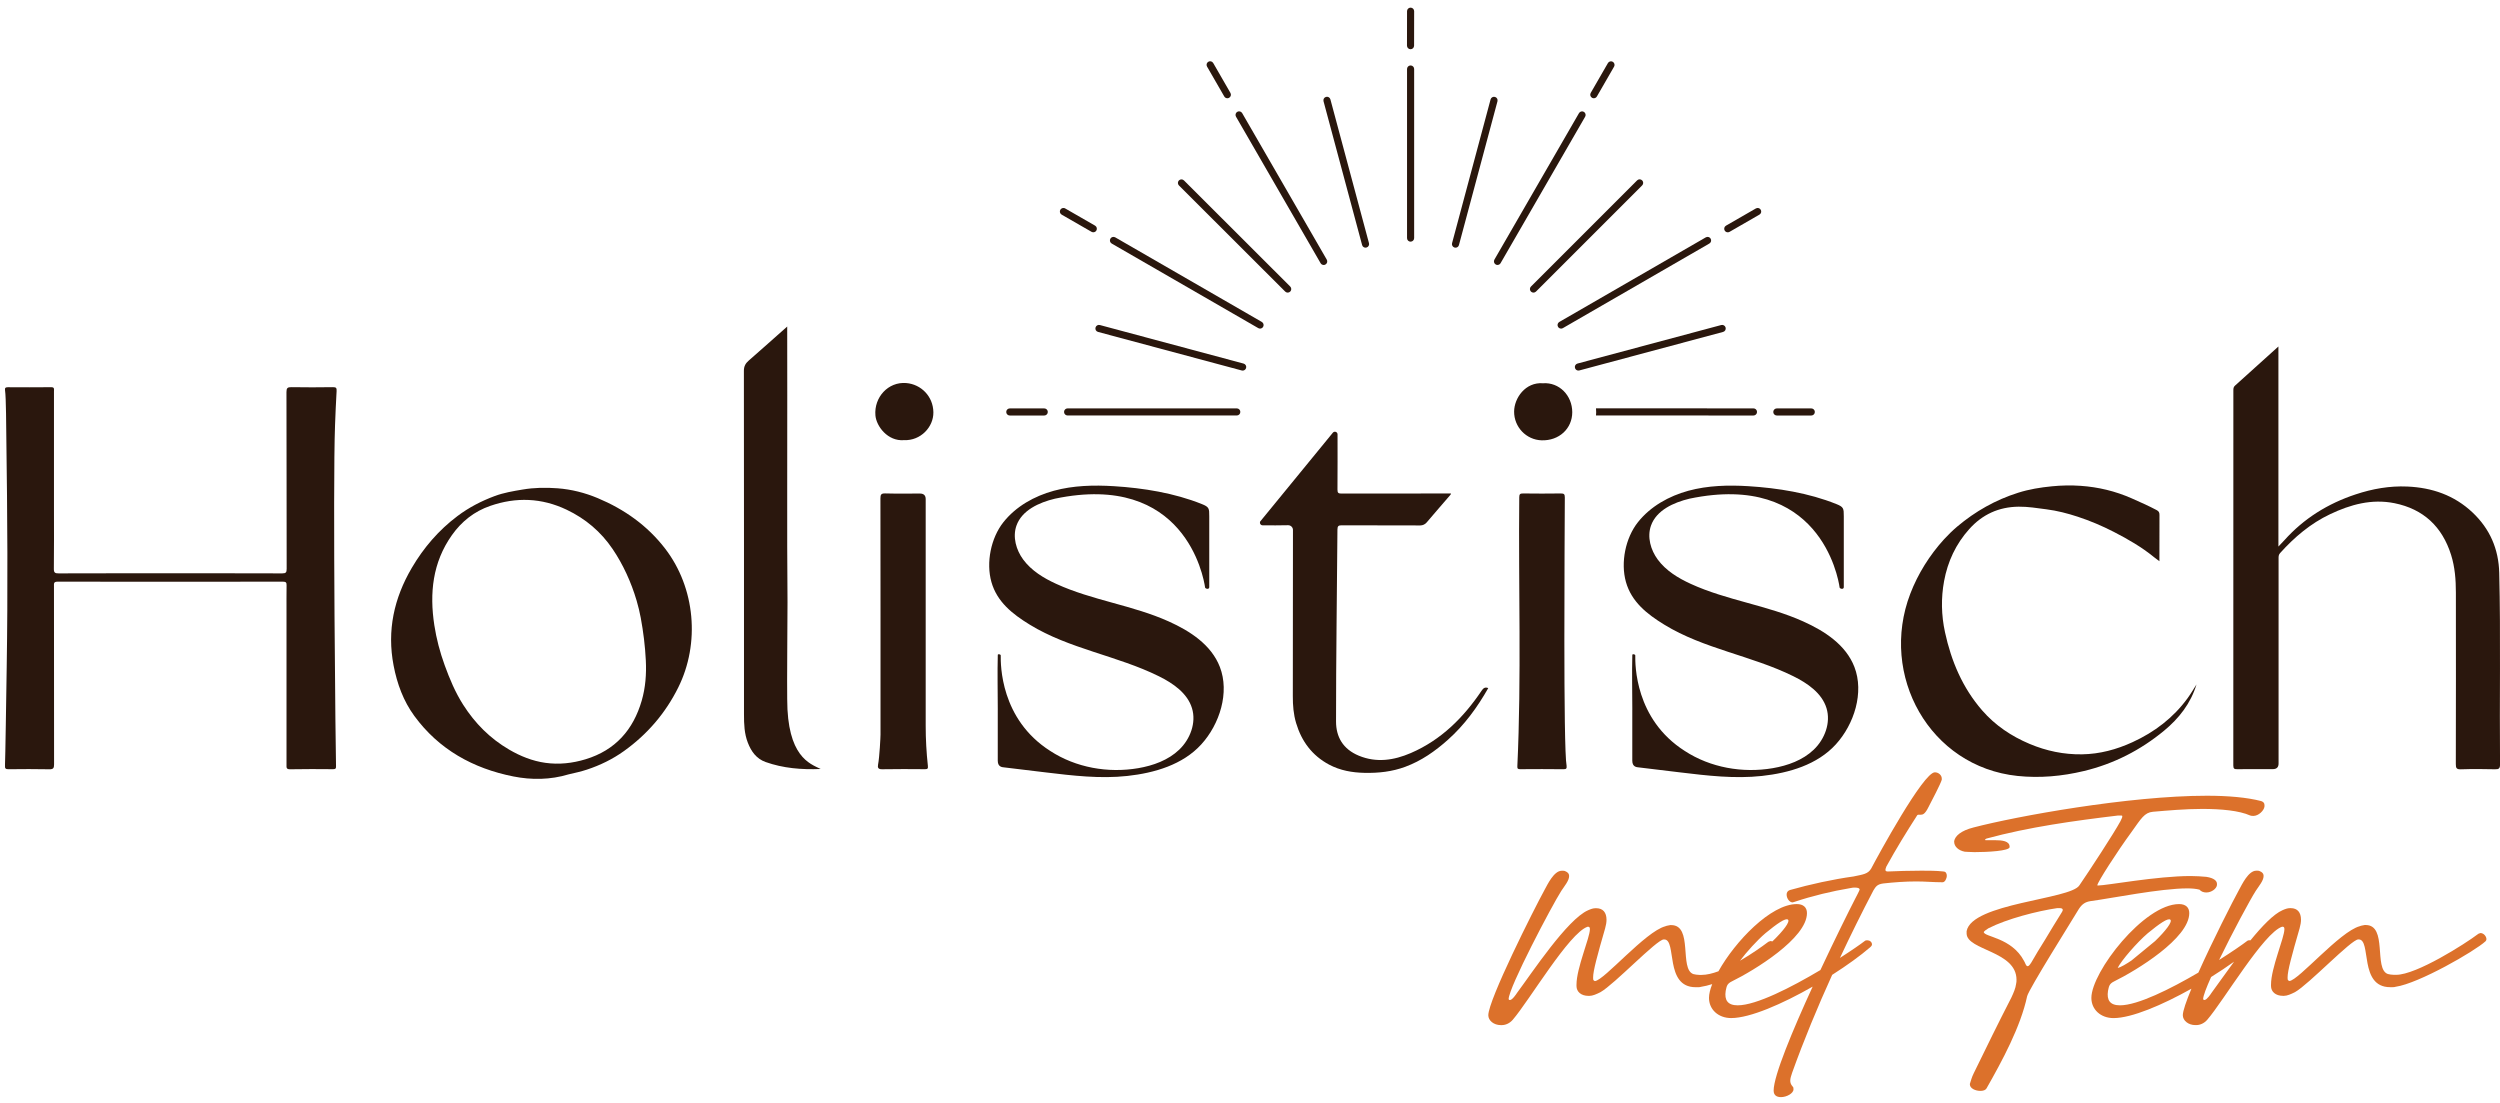 <svg width="238" height="105" viewBox="0 0 238 105" fill="none" xmlns="http://www.w3.org/2000/svg"><g clip-path="url(#clip0_3_5)"><path d="M185.03 82.966C184.328 82.888 183.578 82.888 182.92 82.888C181.733 82.888 180.635 82.927 179.711 82.966C179.537 82.966 179.492 82.888 179.492 82.81C179.492 82.731 179.537 82.614 179.581 82.497C180.505 80.811 181.47 79.244 182.527 77.6C182.571 77.561 182.615 77.561 182.66 77.561H182.878C183.053 77.561 183.274 77.482 183.581 76.855C183.888 76.267 184.768 74.583 184.856 74.229V74.112C184.856 73.8 184.549 73.524 184.198 73.524C183.099 73.524 178.79 81.441 178.131 82.695C177.824 83.205 177.384 83.244 176.461 83.439C174.483 83.713 172.328 84.184 170.394 84.733C170.176 84.811 170.087 84.967 170.087 85.165C170.087 85.519 170.35 85.909 170.66 85.909C170.704 85.909 170.748 85.87 170.793 85.87C172.552 85.282 174.355 84.85 176.2 84.538C176.333 84.499 176.463 84.499 176.596 84.499C176.815 84.499 177.036 84.538 177.036 84.694C177.036 84.733 176.992 84.772 176.992 84.811L176.859 85.084L176.596 85.594C176.023 86.708 174.699 89.37 173.304 92.347C170.545 93.99 167.199 95.707 165.429 95.707C164.461 95.707 164.154 95.197 164.286 94.336C164.375 93.943 164.375 93.669 164.859 93.435C167.014 92.376 172.023 89.321 172.023 86.929C172.023 86.38 171.672 86.068 171.055 86.068C168.578 86.068 165.187 89.62 163.597 92.465C163.022 92.678 162.473 92.811 161.999 92.811H161.78C161.562 92.811 161.385 92.772 161.208 92.733C159.844 92.262 161.208 88.069 159.097 88.069H159.009C158.876 88.108 158.702 88.108 158.525 88.186C156.635 88.696 152.721 93.321 151.842 93.399C151.797 93.399 151.753 93.36 151.709 93.321C151.665 93.282 151.665 93.165 151.665 93.047C151.665 92.42 152.06 90.971 152.807 88.384C152.896 88.072 152.94 87.796 152.94 87.562C152.94 86.856 152.589 86.463 151.972 86.463H151.883C151.665 86.463 151.444 86.541 151.181 86.659C149.203 87.52 145.817 92.654 144.412 94.536C144.368 94.614 143.972 95.202 143.753 95.202H143.709C143.665 95.202 143.665 95.163 143.621 95.124C143.621 94.026 147.753 86.19 148.633 84.816C148.94 84.345 149.38 83.838 149.38 83.406C149.38 83.249 149.336 83.132 149.161 83.013C149.028 82.934 148.943 82.895 148.81 82.895H148.677C147.93 82.895 147.313 84.228 147.051 84.699C145.997 86.62 141.687 95.202 141.687 96.652C141.687 97.162 142.215 97.591 142.874 97.591H142.962C143.314 97.591 143.709 97.435 144.016 97.081C145.598 95.239 149.38 88.813 151.139 88.225H151.183C151.316 88.225 151.358 88.303 151.358 88.459C151.358 89.282 150.082 92.144 150.082 93.75V93.867C150.082 94.416 150.522 94.807 151.225 94.807H151.313C151.62 94.807 151.972 94.651 152.367 94.453C153.687 93.709 157.731 89.435 158.389 89.435H158.434C159.665 89.435 158.434 93.982 161.424 93.982H161.642C161.731 93.982 161.861 93.982 161.949 93.943C162.27 93.896 162.626 93.807 163.001 93.688C162.806 94.187 162.696 94.638 162.696 94.999C162.696 96.097 163.576 96.92 164.807 96.92C166.6 96.92 169.681 95.574 172.565 93.927C170.662 98.075 168.851 102.408 168.851 103.819C168.851 104.29 169.158 104.446 169.554 104.446C170.082 104.446 170.74 104.092 170.74 103.702C170.74 103.585 170.74 103.507 170.652 103.429C170.475 103.233 170.433 103.036 170.433 102.879C170.433 102.645 170.522 102.408 170.608 102.135C171.727 99.017 173.023 95.887 174.423 92.805C175.841 91.902 177.116 90.979 178.038 90.182C178.17 90.065 178.212 89.987 178.212 89.909C178.212 89.675 177.993 89.516 177.772 89.516C177.684 89.516 177.598 89.516 177.509 89.594C177.132 89.885 176.273 90.484 175.162 91.195C176.182 89.019 177.249 86.869 178.345 84.774C178.563 84.421 178.696 84.186 179.269 84.108C180.323 83.991 181.379 83.913 182.433 83.913C183.269 83.913 184.06 83.991 184.895 83.991H184.939C185.158 83.991 185.335 83.637 185.335 83.364C185.335 83.169 185.246 82.971 185.028 82.971L185.03 82.966ZM168.063 88.845C169.161 87.944 169.996 87.356 170.217 87.551C170.436 87.746 169.778 88.61 168.765 89.589L168.721 89.625C168.666 89.605 168.606 89.589 168.547 89.589C168.458 89.628 168.37 89.628 168.284 89.706C167.729 90.128 166.738 90.83 165.648 91.463C166.262 90.638 167.3 89.495 168.065 88.845H168.063Z" fill="#DC712B"/><path d="M209.387 84.691C209.561 84.886 209.782 84.964 210.045 84.964C210.529 84.964 211.013 84.61 211.055 84.259V84.142C211.055 83.869 210.792 83.593 210.045 83.476C209.605 83.437 209.077 83.398 208.549 83.398C205.34 83.398 200.549 84.298 199.758 84.298H199.669V84.259C199.713 83.947 201.517 81.123 202.922 79.203C203.846 77.909 204.153 77.36 204.944 77.282C206.308 77.165 208.02 77.009 209.647 77.009C211.45 77.009 213.165 77.165 214.219 77.636C214.308 77.675 214.438 77.675 214.526 77.675C215.01 77.675 215.539 77.165 215.58 76.775V76.657C215.58 76.462 215.492 76.345 215.273 76.264C213.91 75.91 212.109 75.754 210.087 75.754C202.657 75.754 191.929 77.714 187.885 78.773C186.654 79.085 186.126 79.596 186.038 80.067V80.145C186.038 80.577 186.433 80.967 187.05 81.084C187.224 81.084 187.578 81.123 187.974 81.123C189.249 81.123 191.271 81.006 191.315 80.652V80.613C191.315 80.064 190.613 79.986 189.907 79.986H189.028C188.984 79.986 188.984 79.947 188.984 79.908L189.116 79.83C193.16 78.731 197.426 78.143 201.644 77.636H201.907C201.996 77.636 202.04 77.636 202.04 77.714V77.753C202.04 77.831 201.951 77.987 201.863 78.185C201.249 79.322 198.917 82.888 197.949 84.298C197.069 85.631 187.706 85.984 187.222 88.647V88.881C187.266 90.487 191.971 90.526 191.971 93.271C191.971 93.388 191.971 93.544 191.927 93.703C191.883 94.057 191.708 94.487 191.487 94.958C190.256 97.349 189.069 99.777 187.883 102.208C187.708 102.562 187.62 102.913 187.531 103.187V103.226C187.531 103.619 188.06 103.853 188.541 103.853C188.804 103.853 189.025 103.775 189.114 103.619C190.607 100.993 192.367 97.74 192.983 94.841C193.16 94.135 197.205 87.707 197.907 86.534C198.214 86.063 198.521 85.867 199.005 85.789C201.028 85.516 205.689 84.574 208.236 84.574C208.676 84.574 209.072 84.613 209.379 84.691H209.387ZM196.374 86.651C196.374 86.69 196.33 86.768 196.286 86.846C195.758 87.707 195.188 88.61 194.659 89.511C194.22 90.216 193.78 90.921 193.384 91.627C193.207 91.9 193.121 91.981 193.033 91.981C192.856 91.981 192.814 91.668 192.682 91.47C191.495 89.237 188.856 89.198 188.856 88.727C188.9 88.649 189.033 88.532 189.296 88.374C191.055 87.473 193.957 86.729 195.846 86.453H196.065C196.239 86.453 196.372 86.492 196.372 86.609V86.648L196.374 86.651Z" fill="#DC712B"/><path d="M236.139 88.826C236.051 88.865 235.962 88.865 235.877 88.944C234.69 89.844 230.05 92.803 228.114 92.803H227.895C227.676 92.803 227.499 92.764 227.322 92.725C225.959 92.254 227.322 88.061 225.212 88.061H225.123C224.991 88.1 224.816 88.1 224.639 88.178C222.75 88.688 218.836 93.313 217.956 93.391C217.912 93.391 217.868 93.352 217.824 93.313C217.779 93.274 217.779 93.157 217.779 93.04C217.779 92.412 218.175 90.963 218.922 88.376C219.01 88.064 219.055 87.788 219.055 87.554C219.055 86.849 218.703 86.456 218.086 86.456H217.998C217.779 86.456 217.558 86.534 217.295 86.651C216.447 87.02 215.343 88.173 214.245 89.519C214.222 89.516 214.198 89.513 214.175 89.513C214.086 89.513 214.001 89.513 213.912 89.591C213.501 89.909 212.515 90.593 211.258 91.39C212.53 88.769 214.222 85.633 214.747 84.811C215.055 84.34 215.494 83.832 215.494 83.4C215.494 83.244 215.45 83.127 215.276 83.007C215.143 82.929 215.057 82.89 214.924 82.89H214.792C214.045 82.89 213.428 84.223 213.165 84.694C212.517 85.875 210.636 89.579 209.285 92.592C206.612 94.156 203.505 95.707 201.824 95.707C200.856 95.707 200.549 95.197 200.681 94.336C200.77 93.943 200.77 93.669 201.254 93.435C203.409 92.376 208.418 89.321 208.418 86.929C208.418 86.38 208.067 86.068 207.45 86.068C204.109 86.068 199.099 92.535 199.099 95.002C199.099 96.1 199.979 96.922 201.21 96.922C202.93 96.922 205.842 95.681 208.624 94.125C208.13 95.314 207.804 96.251 207.804 96.649C207.804 97.159 208.333 97.589 208.991 97.589H209.079C209.431 97.589 209.826 97.433 210.133 97.079C211.716 95.236 215.497 88.811 217.256 88.223H217.3C217.433 88.223 217.475 88.301 217.475 88.457C217.475 89.279 216.2 92.142 216.2 93.748V93.865C216.2 94.414 216.639 94.804 217.342 94.804H217.431C217.738 94.804 218.089 94.648 218.485 94.45C219.804 93.706 223.848 89.433 224.507 89.433H224.551C225.782 89.433 224.551 93.979 227.541 93.979H227.76C227.848 93.979 227.978 93.979 228.067 93.94C230.266 93.625 235.609 90.549 236.621 89.61C236.665 89.571 236.709 89.493 236.709 89.415C236.709 89.141 236.447 88.826 236.139 88.826ZM204.463 88.847C205.561 87.947 206.396 87.359 206.618 87.554C206.836 87.749 206.178 88.613 205.165 89.591L202.925 91.434C202.529 91.707 201.826 92.139 201.605 92.139C201.957 91.434 203.453 89.709 204.463 88.847ZM209.871 95.197H209.826C209.782 95.197 209.782 95.158 209.738 95.119C209.738 94.822 210.04 94.031 210.498 93.011C211.276 92.524 212.015 92.032 212.684 91.551C211.812 92.733 211.039 93.846 210.529 94.531C210.485 94.609 210.089 95.197 209.871 95.197Z" fill="#DC712B"/><path d="M16.229 54.578C19.774 54.578 23.318 54.573 26.863 54.586C27.217 54.586 27.292 54.493 27.29 54.152C27.279 48.543 27.287 42.935 27.271 37.327C27.271 36.944 27.37 36.851 27.745 36.858C29.064 36.882 30.386 36.877 31.706 36.858C32.013 36.853 32.06 36.952 32.044 37.236C31.982 38.311 31.937 39.386 31.896 40.46C31.672 46.285 31.958 72.309 31.989 72.954C32 73.181 31.919 73.227 31.708 73.227C30.347 73.22 28.984 73.204 27.623 73.235C27.237 73.243 27.276 73.053 27.276 72.811C27.276 67.994 27.276 63.177 27.276 58.36C27.276 57.485 27.269 56.611 27.282 55.736C27.284 55.489 27.253 55.375 26.951 55.375C19.792 55.385 12.635 55.385 5.476 55.375C5.091 55.375 5.138 55.57 5.138 55.807C5.138 61.457 5.138 67.106 5.148 72.756C5.148 73.118 5.083 73.243 4.687 73.235C3.397 73.207 2.103 73.217 0.81 73.23C0.529 73.233 0.458 73.152 0.474 72.881C0.505 72.363 0.599 66.12 0.638 63.518C0.753 56.27 0.706 49.025 0.604 41.78C0.591 40.879 0.583 37.793 0.479 37.155C0.445 36.944 0.518 36.864 0.745 36.864C2.121 36.871 3.498 36.877 4.872 36.861C5.205 36.856 5.138 37.054 5.138 37.236C5.138 40.999 5.138 44.76 5.138 48.523C5.138 50.396 5.151 52.27 5.127 54.144C5.122 54.532 5.244 54.586 5.59 54.586C9.135 54.573 12.68 54.578 16.224 54.578H16.229Z" fill="#2A170D"/><path d="M216.905 32.986V52.031C217.136 51.789 217.305 51.62 217.464 51.44C219.328 49.355 221.618 47.937 224.264 47.063C225.86 46.534 227.489 46.245 229.173 46.318C231.528 46.42 233.649 47.146 235.387 48.788C237.034 50.344 237.87 52.262 237.927 54.534C238.075 60.611 237.945 66.688 238.003 72.767C238.005 73.154 237.898 73.243 237.526 73.235C236.444 73.209 235.359 73.201 234.276 73.238C233.854 73.251 233.794 73.115 233.794 72.733C233.807 67.291 233.807 61.85 233.8 56.408C233.8 55.198 233.709 53.988 233.344 52.827C232.501 50.152 230.726 48.463 227.949 47.903C225.782 47.469 223.762 48.031 221.823 48.952C219.965 49.834 218.427 51.138 217.061 52.658C216.907 52.83 216.92 53.007 216.92 53.197C216.92 59.692 216.92 66.191 216.92 72.686C216.92 73.043 216.736 73.222 216.369 73.222C215.242 73.222 214.118 73.214 212.991 73.227C212.72 73.23 212.611 73.194 212.611 72.879C212.619 60.967 212.619 49.059 212.616 37.147C212.616 36.978 212.629 36.838 212.777 36.708C214.133 35.495 215.481 34.274 216.907 32.983L216.905 32.986Z" fill="#2A170D"/><path d="M54.139 73.717C52.398 74.245 50.597 74.263 48.866 73.917C45.046 73.157 41.777 71.351 39.443 68.155C38.407 66.74 37.803 65.1 37.47 63.356C36.83 60.025 37.509 56.952 39.201 54.066C40.328 52.143 41.759 50.477 43.547 49.132C44.632 48.314 45.829 47.695 47.104 47.221C47.961 46.904 48.851 46.756 49.751 46.605C50.862 46.417 51.958 46.402 53.072 46.485C54.404 46.584 55.685 46.912 56.905 47.422C59.443 48.486 61.636 50.035 63.325 52.234C66.196 55.973 66.656 61.251 64.569 65.449C63.354 67.895 61.623 69.909 59.406 71.497C58.323 72.272 57.134 72.853 55.862 73.272C55.294 73.459 54.717 73.584 54.139 73.717ZM60.608 57.186C60.098 55.442 59.305 53.714 58.318 52.262C57.204 50.62 55.744 49.381 53.944 48.525C51.562 47.393 49.137 47.307 46.665 48.161C45.147 48.684 43.942 49.644 43.021 50.946C41.176 53.55 40.882 56.478 41.348 59.52C41.546 60.809 41.881 62.079 42.329 63.317C42.805 64.632 43.339 65.904 44.091 67.088C45.218 68.861 46.657 70.305 48.473 71.364C49.543 71.989 50.688 72.449 51.914 72.621C53.207 72.803 54.49 72.665 55.755 72.28C58.586 71.416 60.286 69.475 61.09 66.706C61.449 65.467 61.548 64.184 61.483 62.88C61.415 61.509 61.249 60.161 60.999 58.813C60.897 58.274 60.767 57.727 60.608 57.184V57.186Z" fill="#2A170D"/><path d="M94.989 67.578C94.989 65.811 94.942 64.114 94.989 62.349C94.989 62.23 95.27 62.284 95.27 62.394C95.262 63.239 95.218 68.46 99.986 71.492C102.424 73.082 105.487 73.62 108.355 73.131C109.784 72.886 111.215 72.371 112.261 71.369C113.31 70.367 113.901 68.806 113.477 67.419C113.037 65.98 111.668 65.043 110.32 64.377C106.359 62.419 101.8 61.779 98.034 59.468C96.366 58.446 94.916 57.29 94.383 55.409C93.862 53.561 94.331 51.219 95.523 49.715C96.715 48.21 98.476 47.224 100.329 46.719C102.182 46.214 104.131 46.167 106.047 46.285C108.847 46.459 111.782 46.932 114.401 47.981C115.106 48.262 115.124 48.392 115.121 49.152C115.119 49.925 115.121 50.714 115.121 51.484V55.893C115.121 56.132 114.794 56.075 114.726 55.942C114.58 54.862 112.74 44.9 100.431 47.474C98.916 47.838 97.282 48.575 96.764 50.045C96.387 51.122 96.733 52.351 97.409 53.269C98.19 54.329 99.353 55.036 100.55 55.583C103.975 57.155 107.824 57.613 111.262 59.161C113.318 60.085 115.319 61.394 116.131 63.494C117.071 65.922 116.116 68.944 114.361 70.867C112.6 72.801 109.917 73.587 107.33 73.87C104.743 74.154 102.13 73.842 99.546 73.532L95.577 73.053C95.447 73.037 94.987 73.037 94.987 72.426V67.575L94.989 67.578Z" fill="#2A170D"/><path d="M155.397 67.578C155.397 65.811 155.35 64.114 155.397 62.349C155.397 62.23 155.678 62.284 155.678 62.394C155.67 63.239 155.626 68.46 160.393 71.492C162.832 73.082 165.895 73.62 168.763 73.131C170.191 72.886 171.623 72.371 172.669 71.369C173.718 70.367 174.308 68.806 173.884 67.419C173.444 65.98 172.075 65.043 170.727 64.377C166.767 62.419 162.207 61.779 158.441 59.468C156.773 58.446 155.324 57.29 154.79 55.409C154.27 53.561 154.738 51.219 155.93 49.715C157.122 48.21 158.884 47.224 160.737 46.719C162.59 46.217 164.539 46.167 166.454 46.285C169.254 46.459 172.19 46.932 174.808 47.981C175.513 48.262 175.531 48.392 175.529 49.152C175.526 49.925 175.529 50.714 175.529 51.484V55.893C175.529 56.132 175.201 56.075 175.133 55.942C174.988 54.862 173.148 44.9 160.838 47.474C159.324 47.838 157.689 48.575 157.171 50.045C156.794 51.122 157.14 52.351 157.817 53.269C158.598 54.329 159.761 55.036 160.958 55.583C164.383 57.155 168.232 57.613 171.669 59.161C173.725 60.085 175.727 61.394 176.539 63.494C177.478 65.922 176.523 68.944 174.769 70.867C173.007 72.801 170.324 73.587 167.737 73.87C165.15 74.154 162.538 73.842 159.953 73.532L155.985 73.053C155.855 73.037 155.394 73.037 155.394 72.426V67.575L155.397 67.578Z" fill="#2A170D"/><path d="M209.11 65.147C208.556 66.969 207.442 68.389 206.016 69.566C203.768 71.421 201.228 72.72 198.383 73.402C196.304 73.901 194.191 74.091 192.07 73.87C183.685 72.991 178.891 64.278 181.858 56.528C182.587 54.625 183.703 52.845 185.074 51.341C185.467 50.912 185.884 50.506 186.329 50.128C188.052 48.676 189.98 47.586 192.135 46.907C193.178 46.576 194.248 46.404 195.336 46.297C196.249 46.206 197.165 46.188 198.071 46.251C199.752 46.368 201.373 46.753 202.932 47.44C203.739 47.797 204.541 48.153 205.319 48.564C205.519 48.671 205.584 48.793 205.582 49.017C205.571 50.461 205.576 51.903 205.576 53.428C205.381 53.282 205.22 53.17 205.069 53.046C203.893 52.083 202.581 51.328 201.235 50.636C200.127 50.066 198.979 49.579 197.798 49.191C196.824 48.871 195.828 48.614 194.802 48.484C193.93 48.372 193.064 48.226 192.176 48.236C190.287 48.257 188.728 48.97 187.471 50.37C186.196 51.791 185.418 53.465 185.077 55.32C184.78 56.936 184.812 58.568 185.163 60.184C185.761 62.945 186.834 65.483 188.707 67.635C189.951 69.064 191.489 70.091 193.228 70.823C194.818 71.492 196.473 71.838 198.206 71.812C199.9 71.786 201.491 71.354 203.018 70.654C205.113 69.693 206.896 68.338 208.259 66.469C208.567 66.047 208.829 65.592 209.11 65.152V65.147Z" fill="#2A170D"/><path d="M78.123 73.209C76.285 73.282 74.555 73.136 72.889 72.546C72.012 72.233 71.518 71.546 71.19 70.695C70.857 69.831 70.828 68.939 70.828 68.033C70.828 57.121 70.831 46.209 70.818 35.3C70.818 34.86 70.976 34.592 71.286 34.321C72.551 33.22 73.62 32.255 74.942 31.086C74.942 31.341 74.958 43.057 74.942 46.81C74.93 50.318 74.948 53.829 74.971 57.337C74.974 57.946 74.914 65.561 74.942 66.563C74.942 72.035 77.092 72.697 78.123 73.207V73.209Z" fill="#2A170D"/><path d="M149.14 72.902C149.161 73.136 149.13 73.235 148.851 73.23C147.475 73.212 146.101 73.217 144.724 73.227C144.511 73.227 144.44 73.183 144.451 72.952C144.849 64.418 144.547 55.877 144.633 47.341C144.635 47.05 144.708 46.972 145 46.977C146.194 46.992 147.391 46.995 148.586 46.977C148.898 46.972 148.971 47.052 148.971 47.362C148.958 51.276 148.812 71.2 149.14 72.905V72.902Z" fill="#2A170D"/><path d="M88.126 58.675C88.126 62.144 88.126 65.613 88.126 69.082C88.126 70.365 88.197 71.645 88.335 72.92C88.361 73.16 88.306 73.23 88.061 73.227C86.7 73.217 85.337 73.207 83.976 73.233C83.609 73.24 83.536 73.084 83.59 72.798C83.734 72.069 83.825 70.151 83.825 69.93C83.825 62.438 83.83 54.943 83.817 47.45C83.817 47.089 83.885 46.961 84.28 46.974C85.376 47.005 86.474 46.985 87.572 46.985C87.942 46.985 88.126 47.162 88.126 47.518C88.126 51.237 88.126 54.956 88.126 58.675Z" fill="#2A170D"/><path d="M86.06 41.902C84.509 42.027 83.429 40.577 83.34 39.552C83.192 37.821 84.558 36.328 86.266 36.466C87.686 36.58 88.837 37.73 88.858 39.248C88.876 40.656 87.647 41.967 86.06 41.902Z" fill="#2A170D"/><path d="M146.892 36.486C148.435 36.377 149.676 37.647 149.679 39.24C149.679 40.804 148.422 41.972 146.756 41.918C145.302 41.871 144.133 40.658 144.144 39.175C144.154 37.905 145.208 36.361 146.889 36.486H146.892Z" fill="#2A170D"/><path d="M120.006 49.603C122.317 46.774 124.623 43.963 126.887 41.194C127.038 41.009 127.334 41.116 127.334 41.353C127.337 42.607 127.34 45.205 127.327 46.61C127.324 46.932 127.418 46.987 127.717 46.987C131.178 46.977 134.637 46.979 138.093 46.979C138.2 46.982 138.072 47.12 138.01 47.19C137.281 48.039 136.542 48.879 135.821 49.735C135.667 49.917 135.444 50.022 135.207 50.022C132.719 50.011 130.231 50.022 127.743 50.009C127.431 50.009 127.327 50.069 127.324 50.409C127.28 56.504 127.189 62.596 127.191 68.689C127.191 70.144 127.842 71.312 129.359 71.942C131.035 72.637 132.703 72.384 134.312 71.689C137.198 70.443 139.324 68.314 141.052 65.751C141.211 65.516 141.369 65.381 141.682 65.506C140.641 67.343 139.415 69.025 137.833 70.435C136.622 71.512 135.321 72.431 133.783 72.998C132.529 73.462 131.238 73.605 129.913 73.576C128.727 73.553 127.582 73.352 126.528 72.79C124.917 71.929 123.912 70.581 123.392 68.842C123.139 68.002 123.074 67.151 123.077 66.279C123.085 61.004 123.077 55.729 123.09 50.454C123.09 50.196 122.879 49.996 122.621 50.001C121.835 50.024 121.047 50.014 120.201 50.011C119.988 50.011 119.868 49.761 120.003 49.597L120.006 49.603Z" fill="#2A170D"/><path d="M134.288 23.008C134.101 23.008 133.95 22.858 133.95 22.67V6.569C133.95 6.382 134.101 6.231 134.288 6.231C134.476 6.231 134.627 6.382 134.627 6.569V22.668C134.627 22.855 134.476 23.006 134.288 23.006V23.008Z" fill="#2A170D"/><path d="M134.283 4.687C134.096 4.687 133.945 4.534 133.945 4.346L133.95 1.065C133.95 0.877 134.101 0.727 134.288 0.727C134.476 0.727 134.627 0.88 134.627 1.067L134.621 4.349C134.621 4.536 134.471 4.687 134.283 4.687Z" fill="#2A170D"/><path d="M130 23.578C129.849 23.578 129.713 23.48 129.672 23.326L126 9.64C125.95 9.458 126.057 9.273 126.239 9.223C126.424 9.174 126.606 9.283 126.655 9.463L130.327 23.149C130.377 23.331 130.27 23.516 130.088 23.565C130.059 23.573 130.028 23.576 130 23.576V23.578Z" fill="#2A170D"/><path d="M126.015 25.226C125.898 25.226 125.784 25.166 125.721 25.056L117.667 11.108C117.573 10.946 117.628 10.738 117.791 10.644C117.953 10.551 118.161 10.605 118.255 10.769L126.309 24.718C126.403 24.88 126.348 25.088 126.184 25.181C126.13 25.213 126.072 25.228 126.015 25.228V25.226Z" fill="#2A170D"/><path d="M116.844 9.354C116.727 9.354 116.613 9.294 116.55 9.184L114.911 6.34C114.817 6.179 114.872 5.97 115.036 5.877C115.197 5.783 115.405 5.838 115.499 6.002L117.138 8.846C117.232 9.007 117.177 9.216 117.013 9.309C116.961 9.341 116.902 9.354 116.844 9.354Z" fill="#2A170D"/><path d="M122.59 27.857C122.504 27.857 122.416 27.823 122.351 27.758L112.235 17.655C112.103 17.523 112.103 17.309 112.235 17.176C112.368 17.044 112.581 17.044 112.714 17.176L122.83 27.279C122.962 27.412 122.962 27.625 122.83 27.758C122.765 27.823 122.676 27.857 122.59 27.857Z" fill="#2A170D"/><path d="M119.957 31.282C119.899 31.282 119.84 31.266 119.788 31.237L105.833 23.185C105.672 23.092 105.615 22.884 105.708 22.722C105.802 22.558 106.01 22.504 106.172 22.597L120.126 30.649C120.287 30.743 120.344 30.951 120.251 31.112C120.188 31.222 120.074 31.282 119.957 31.282Z" fill="#2A170D"/><path d="M104.082 22.113C104.025 22.113 103.967 22.098 103.913 22.069L101.068 20.432C100.907 20.338 100.85 20.13 100.943 19.969C101.037 19.808 101.245 19.75 101.407 19.844L104.251 21.481C104.412 21.575 104.47 21.783 104.376 21.944C104.313 22.053 104.199 22.113 104.082 22.113Z" fill="#2A170D"/><path d="M118.302 35.279C118.273 35.279 118.242 35.276 118.213 35.269L104.532 31.599C104.35 31.55 104.243 31.365 104.293 31.183C104.342 31 104.53 30.894 104.709 30.943L118.39 34.613C118.572 34.662 118.679 34.847 118.63 35.029C118.588 35.18 118.453 35.282 118.302 35.282V35.279Z" fill="#2A170D"/><path d="M117.742 39.555H101.636C101.448 39.555 101.297 39.404 101.297 39.216C101.297 39.029 101.448 38.878 101.636 38.878H117.742C117.929 38.878 118.08 39.029 118.08 39.216C118.08 39.404 117.929 39.555 117.742 39.555Z" fill="#2A170D"/><path d="M99.413 39.557H96.132C95.944 39.557 95.793 39.406 95.793 39.219C95.793 39.032 95.944 38.881 96.132 38.881H99.413C99.601 38.881 99.751 39.032 99.751 39.219C99.751 39.406 99.601 39.557 99.413 39.557Z" fill="#2A170D"/><path d="M167.269 39.219C167.269 39.406 167.115 39.557 166.931 39.557L151.938 39.552C151.948 39.456 151.956 39.359 151.956 39.258C151.956 39.128 151.951 38.998 151.938 38.873L166.931 38.878C167.118 38.878 167.269 39.026 167.269 39.216V39.219Z" fill="#2A170D"/><path d="M172.435 39.557H169.153C168.966 39.557 168.815 39.406 168.815 39.219C168.815 39.032 168.966 38.881 169.153 38.881H172.435C172.622 38.881 172.773 39.032 172.773 39.219C172.773 39.406 172.622 39.557 172.435 39.557Z" fill="#2A170D"/><path d="M150.265 35.279C150.114 35.279 149.978 35.18 149.937 35.026C149.887 34.844 149.994 34.66 150.176 34.61L163.862 30.943C164.044 30.894 164.229 31.003 164.279 31.183C164.328 31.365 164.221 31.55 164.039 31.599L150.353 35.266C150.324 35.274 150.293 35.276 150.265 35.276V35.279Z" fill="#2A170D"/><path d="M148.617 31.282C148.5 31.282 148.385 31.222 148.323 31.112C148.229 30.951 148.284 30.743 148.448 30.649L162.392 22.597C162.556 22.504 162.761 22.558 162.855 22.722C162.949 22.884 162.894 23.092 162.73 23.185L148.786 31.237C148.732 31.268 148.674 31.284 148.617 31.284V31.282Z" fill="#2A170D"/><path d="M164.484 22.116C164.367 22.116 164.253 22.056 164.19 21.947C164.097 21.785 164.151 21.577 164.315 21.483L167.16 19.844C167.324 19.75 167.529 19.805 167.623 19.969C167.717 20.13 167.662 20.338 167.498 20.432L164.653 22.072C164.599 22.103 164.542 22.116 164.484 22.116Z" fill="#2A170D"/><path d="M145.986 27.857C145.9 27.857 145.812 27.823 145.747 27.758C145.614 27.625 145.614 27.412 145.747 27.279L155.855 17.171C155.987 17.038 156.201 17.038 156.333 17.171C156.466 17.304 156.466 17.517 156.333 17.65L146.226 27.758C146.161 27.823 146.072 27.857 145.986 27.857Z" fill="#2A170D"/><path d="M142.561 25.226C142.504 25.226 142.447 25.21 142.392 25.179C142.231 25.085 142.174 24.877 142.267 24.716L150.319 10.772C150.413 10.611 150.618 10.553 150.782 10.647C150.944 10.741 151.001 10.949 150.907 11.11L142.855 25.054C142.793 25.163 142.678 25.223 142.561 25.223V25.226Z" fill="#2A170D"/><path d="M151.73 9.354C151.673 9.354 151.615 9.338 151.561 9.309C151.399 9.216 151.342 9.007 151.436 8.846L153.073 6.007C153.166 5.845 153.372 5.788 153.536 5.882C153.697 5.976 153.755 6.184 153.661 6.345L152.024 9.184C151.961 9.294 151.847 9.354 151.73 9.354Z" fill="#2A170D"/><path d="M138.564 23.578C138.535 23.578 138.507 23.576 138.476 23.568C138.293 23.518 138.187 23.334 138.236 23.152L141.903 9.465C141.95 9.286 142.137 9.177 142.319 9.226C142.502 9.275 142.608 9.46 142.559 9.642L138.892 23.329C138.853 23.48 138.715 23.581 138.564 23.581V23.578Z" fill="#2A170D"/></g><defs><clipPath id="clip0_3_5"><rect width="237.523" height="103.717" fill="white" transform="translate(0.477 0.727)"/></clipPath></defs></svg>